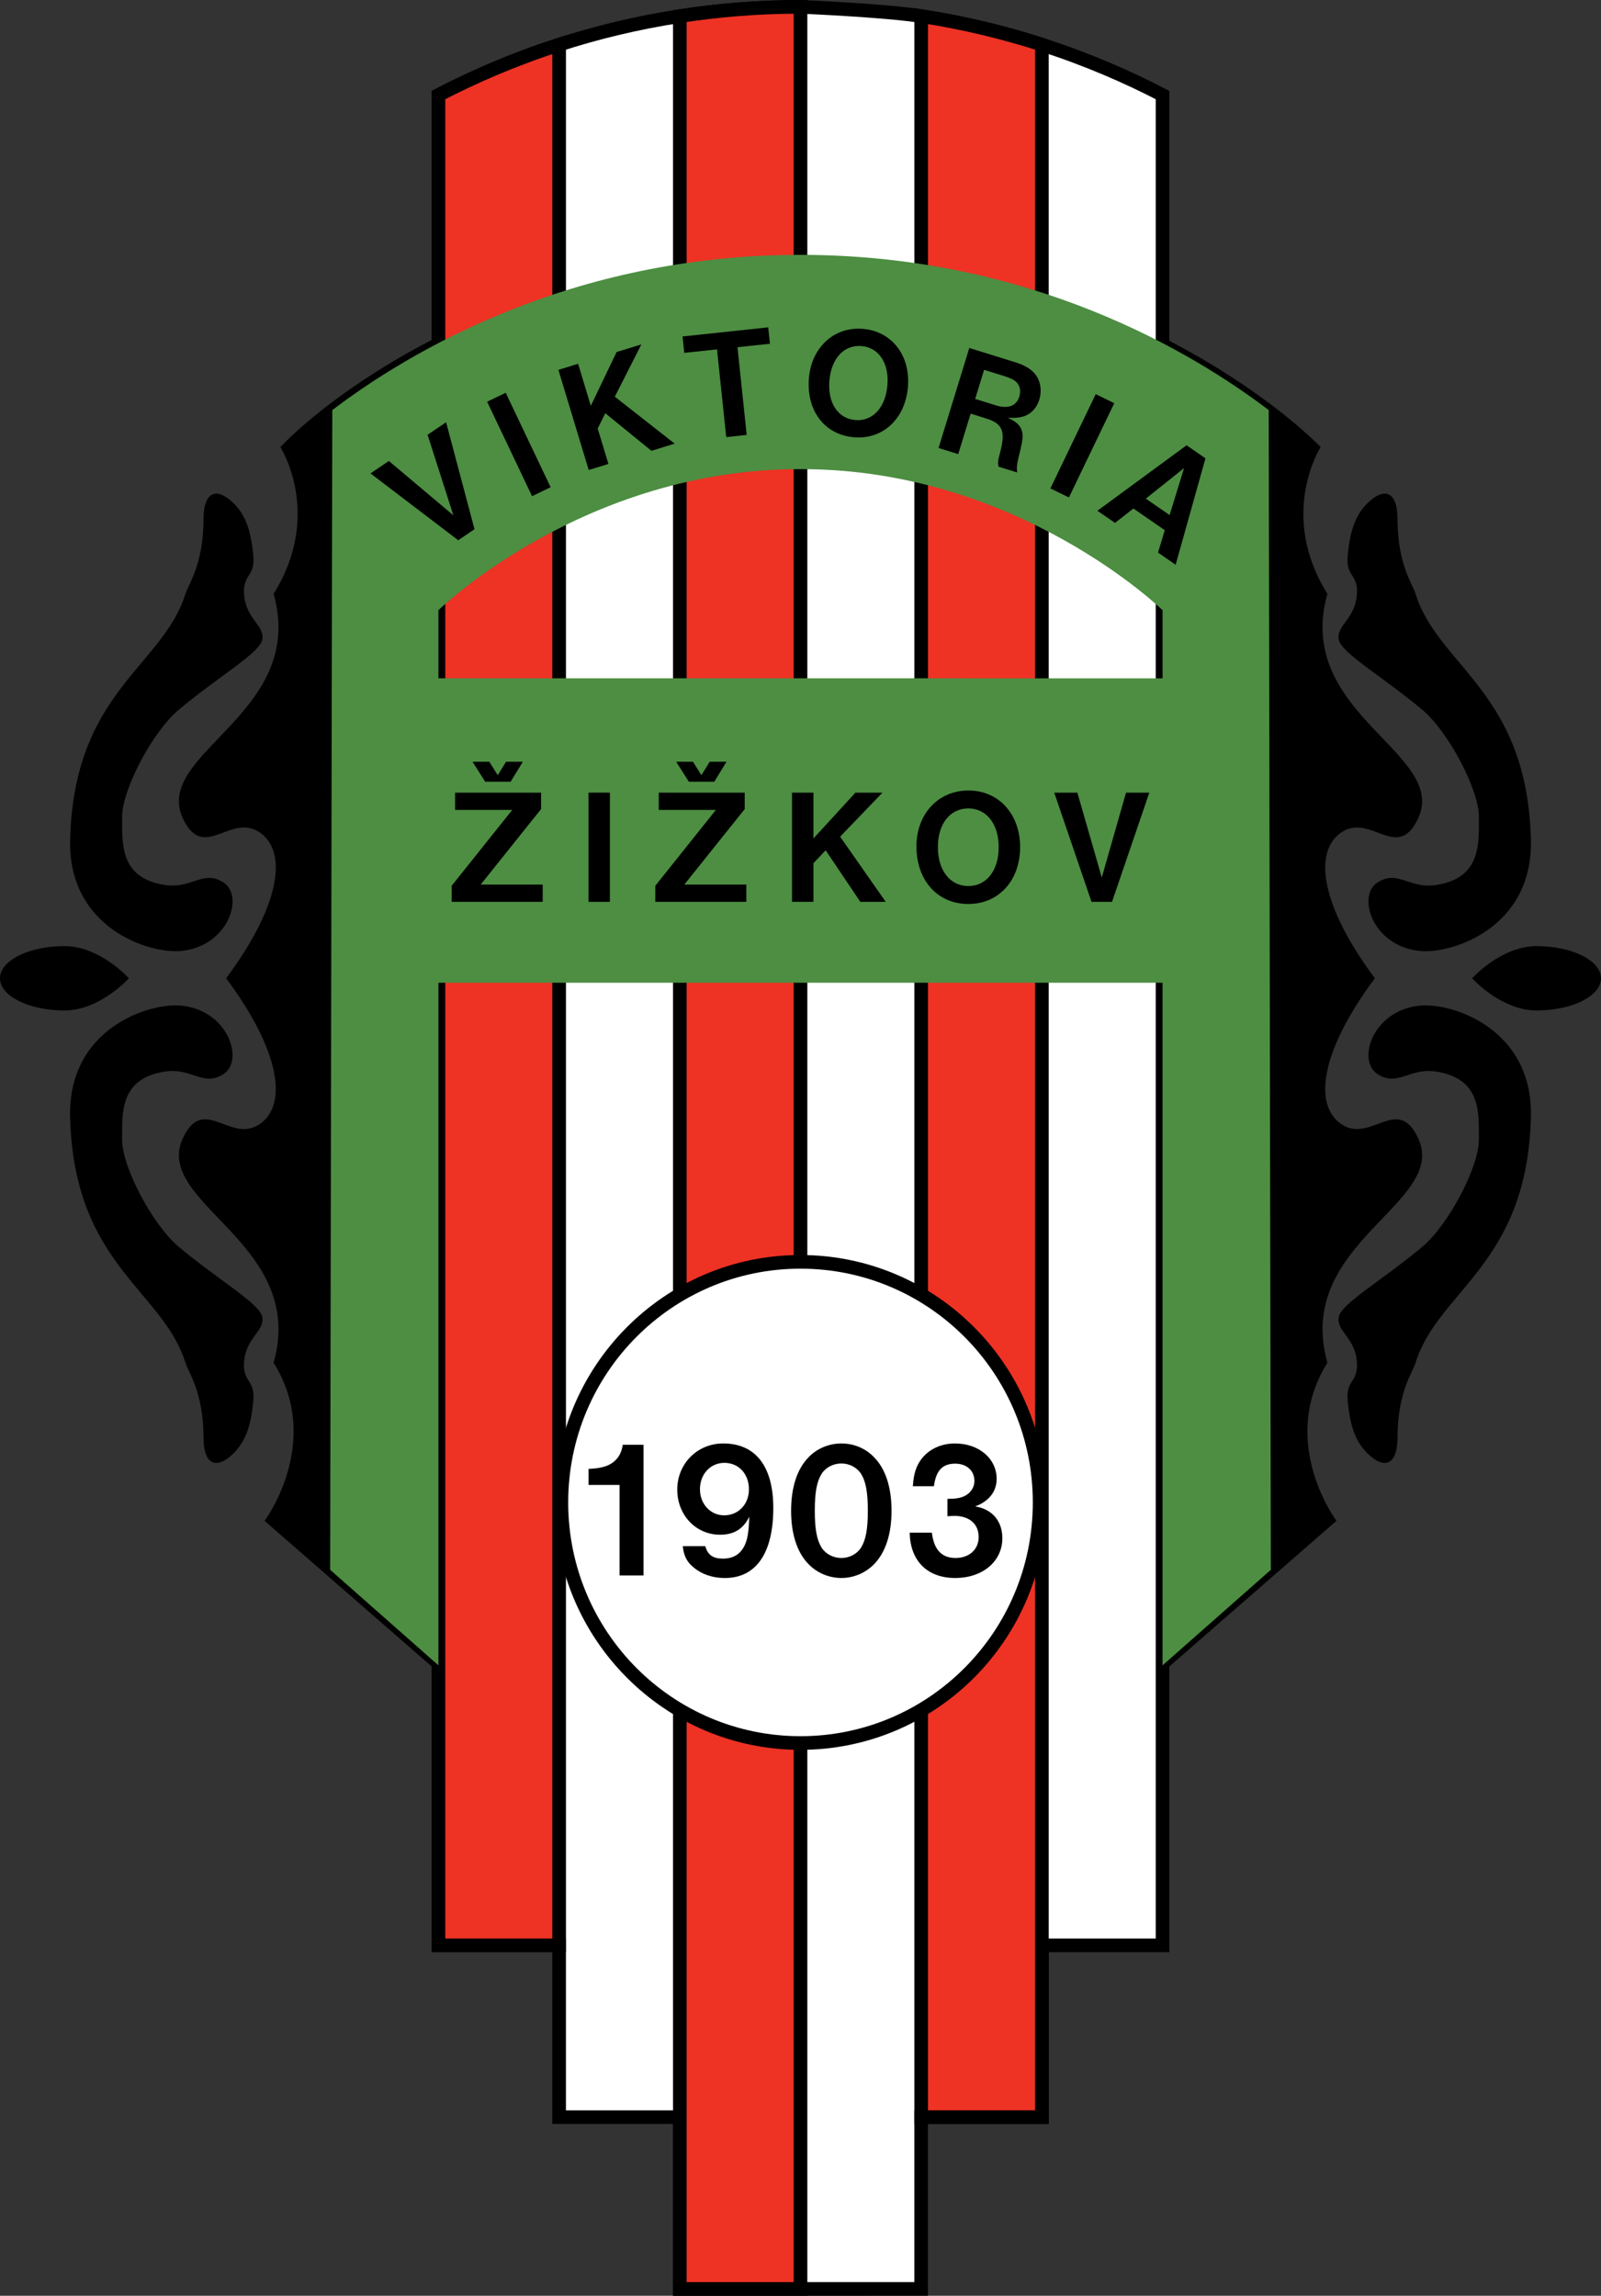 <?xml version="1.0" encoding="utf-8"?>
<!-- Generator: Adobe Illustrator 12.0.0, SVG Export Plug-In . SVG Version: 6.00 Build 51448)  -->
<!DOCTYPE svg PUBLIC "-//W3C//DTD SVG 1.1//EN" "http://www.w3.org/Graphics/SVG/1.1/DTD/svg11.dtd">
<svg  version="1.1" id="Layer_1" xmlns="http://www.w3.org/2000/svg" xmlns:xlink="http://www.w3.org/1999/xlink" width="131.258" height="188.206"
	 viewBox="0 0 131.258 188.206" overflow="visible" enable-background="new 0 0 131.258 188.206" xml:space="preserve">
<rect x="0" y="0" width="131.258" height="188.206" fill="#333333" stroke="none"/>
<g>
	<path fill-rule="evenodd" clip-rule="evenodd" d="M14.832,77.961c3.893-0.373,5.191-4.476,3.522-5.595
		c-1.668-1.119-2.612,0.52-4.82,0.187c-3.708-0.56-3.522-3.357-3.522-5.595c0-2.238,2.499-6.975,4.635-8.766
		c3.337-2.797,6.674-4.663,6.86-5.782c0.185-1.119-1.298-1.678-1.483-3.543c-0.186-1.865,0.927-1.492,0.742-3.357
		c-0.186-1.866-0.556-3.357-1.854-4.476s-2.225-0.56-2.225,1.492c0,3.73-1.237,5.363-1.483,6.154
		c-1.854,5.968-9.145,8.011-9.455,20.142C5.562,76.096,12.248,78.208,14.832,77.961L14.832,77.961z"/>
	<path fill-rule="evenodd" clip-rule="evenodd" d="M21.506,107.987c-0.186-1.119-3.522-2.983-6.86-5.781
		c-2.136-1.791-4.635-6.527-4.635-8.766c0-2.238-0.186-5.035,3.522-5.595c2.208-0.333,3.152,1.306,4.82,0.187
		c1.668-1.119,0.371-5.222-3.522-5.595c-2.584-0.248-9.27,1.865-9.084,9.138c0.31,12.131,7.601,14.174,9.455,20.142
		c0.246,0.792,1.483,2.425,1.483,6.154c0,2.052,0.927,2.611,2.225,1.492c1.298-1.118,1.668-2.611,1.854-4.476
		c0.185-1.865-0.927-1.492-0.742-3.357S21.691,109.106,21.506,107.987L21.506,107.987z"/>
	<path fill-rule="evenodd" clip-rule="evenodd" d="M10.567,80.199c0,0-2.365-2.637-5.284-2.637C2.366,77.562,0,78.742,0,80.199
		c0,1.457,2.366,2.638,5.284,2.638C8.202,82.836,10.567,80.199,10.567,80.199L10.567,80.199z"/>
	<path fill-rule="evenodd" clip-rule="evenodd" d="M109.753,52.41c0.185,1.119,3.521,2.984,6.859,5.782
		c2.136,1.791,4.635,6.528,4.635,8.766c0,2.238,0.186,5.036-3.523,5.595c-2.207,0.333-3.15-1.305-4.819-0.187
		c-1.669,1.119-0.371,5.222,3.522,5.595c2.583,0.248,9.27-1.865,9.084-9.139c-0.31-12.131-7.601-14.174-9.455-20.142
		c-0.246-0.792-1.482-2.424-1.482-6.154c0-2.051-0.928-2.611-2.226-1.492s-1.668,2.61-1.854,4.476
		c-0.186,1.865,0.927,1.492,0.741,3.357C111.05,50.731,109.568,51.291,109.753,52.41L109.753,52.41z"/>
	<path fill-rule="evenodd" clip-rule="evenodd" d="M108.826,111.717c-2.781-9.885,10.012-13.055,7.416-18.463
		c-1.7-3.543-3.894,0.56-6.304-1.119c-2.266-1.578-1.668-5.968,2.78-11.936c-4.448-5.968-5.046-10.358-2.78-11.936
		c2.41-1.679,4.604,2.424,6.304-1.119c2.596-5.408-10.197-8.579-7.416-18.464c-4.078-6.527-0.556-12.029-0.556-12.029
		S94.086,21.544,65.628,19.865C36.5,21.73,22.989,36.65,22.989,36.65s3.522,5.502-0.556,12.029
		c2.781,9.885-10.012,13.056-7.416,18.464c1.7,3.543,3.893-0.56,6.303,1.119c2.266,1.578,1.669,5.968-2.781,11.936
		c4.45,5.968,5.047,10.358,2.781,11.936c-2.41,1.679-4.603-2.424-6.303,1.119c-2.596,5.409,10.197,8.579,7.416,18.463
		c4.078,6.528-0.742,12.962-0.742,12.962l20.208,17.607H89.36l20.208-17.607C109.568,124.679,104.748,118.246,108.826,111.717
		L108.826,111.717z"/>
	<path fill-rule="evenodd" clip-rule="evenodd" d="M116.427,82.437c-3.894,0.373-5.191,4.476-3.522,5.595
		c1.669,1.119,2.612-0.519,4.819-0.187c3.709,0.56,3.523,3.357,3.523,5.595c0,2.238-2.499,6.975-4.635,8.766
		c-3.338,2.798-6.675,4.662-6.859,5.781c-0.186,1.119,1.297,1.679,1.482,3.544s-0.927,1.492-0.741,3.357
		c0.186,1.864,0.556,3.357,1.854,4.476c1.298,1.119,2.226,0.56,2.226-1.492c0-3.729,1.236-5.362,1.482-6.154
		c1.854-5.968,9.146-8.011,9.455-20.142C125.697,84.302,119.01,82.189,116.427,82.437L116.427,82.437z"/>
	<path fill-rule="evenodd" clip-rule="evenodd" d="M125.975,77.562c-2.918,0-5.284,2.637-5.284,2.637s2.366,2.638,5.284,2.638
		s5.283-1.181,5.283-2.638C131.258,78.742,128.893,77.562,125.975,77.562L125.975,77.562z"/>
	
		<path fill-rule="evenodd" clip-rule="evenodd" fill="#FFFFFF" stroke="#000000" stroke-width="1.119" stroke-miterlimit="2.613" d="
		M85.418,3.66c-3.023-0.977-6.326-1.791-9.896-2.34c-3.103-0.478-9.895-0.759-9.895-0.759c-3.494,0-6.79,0.283-9.894,0.76
		c-3.568,0.549-6.872,1.363-9.895,2.34c-3.732,1.206-7.045,2.649-9.895,4.133v151.685h9.895v14.084h9.895v14.083l19.788-0.001
		v-14.082h9.896v-14.086h9.894V7.793C92.463,6.309,89.151,4.865,85.418,3.66L85.418,3.66z"/>
	
		<path fill-rule="evenodd" clip-rule="evenodd" fill="#EE3224" stroke="#000000" stroke-width="1.119" stroke-miterlimit="2.613" d="
		M75.523,1.319v172.242h9.896v-14.084V3.659C82.395,2.683,79.092,1.869,75.523,1.319L75.523,1.319z"/>
	
		<path fill-rule="evenodd" clip-rule="evenodd" fill="#EE3224" stroke="#000000" stroke-width="1.119" stroke-miterlimit="2.613" d="
		M55.735,1.32v172.243v14.082h9.894V0.56C62.135,0.56,58.838,0.842,55.735,1.32L55.735,1.32z"/>
	
		<path fill-rule="evenodd" clip-rule="evenodd" fill="#EE3224" stroke="#000000" stroke-width="1.119" stroke-miterlimit="2.613" d="
		M45.84,3.66c-3.732,1.206-7.045,2.649-9.895,4.133v151.684h9.895V3.66L45.84,3.66z"/>
	<path fill-rule="evenodd" clip-rule="evenodd" fill="#4D8E42" d="M95.312,136.524l8.879-7.833l-0.175-95.07
		c-6.174-4.696-19.495-12.728-38.388-12.728v-0.001c-18.891,0-32.212,8.031-38.386,12.728l-0.175,95.07l8.878,7.833V80.563h59.366
		V136.524L95.312,136.524z M95.312,55.61l-59.366-0.001v-5.588c0,0,11.886-11.598,29.683-11.563v0.002
		c17.799-0.035,29.684,11.563,29.684,11.563V55.61L95.312,55.61z"/>
	
		<path fill-rule="evenodd" clip-rule="evenodd" fill="#FFFFFF" stroke="#000000" stroke-width="1.119" stroke-miterlimit="2.613" d="
		M65.628,142.891c10.828,0,19.606-8.83,19.606-19.723c0-10.892-8.778-19.723-19.606-19.723c-10.827,0-19.604,8.831-19.604,19.723
		C46.024,134.061,54.802,142.891,65.628,142.891L65.628,142.891z"/>
	<polygon fill-rule="evenodd" clip-rule="evenodd" points="31.88,37.79 37.17,42.245 35.055,35.643 36.573,34.616 38.902,43.383 
		37.565,44.288 30.374,38.809 31.88,37.79 	"/>
	<polygon fill-rule="evenodd" clip-rule="evenodd" points="41.461,32.2 45.144,39.942 43.621,40.676 39.938,32.933 41.461,32.2 	"/>
	<polygon fill-rule="evenodd" clip-rule="evenodd" points="49.881,38.035 48.266,38.53 45.78,30.319 47.396,29.824 48.439,33.271 
		50.553,28.857 52.584,28.234 50.405,32.521 55.314,36.371 53.406,36.956 49.625,33.876 49.002,35.13 49.881,38.035 	"/>
	<polygon fill-rule="evenodd" clip-rule="evenodd" points="61.217,35.655 59.539,35.833 58.784,28.641 56.1,28.926 55.959,27.583 
		62.981,26.837 63.123,28.181 60.463,28.463 61.217,35.655 	"/>
	<path fill-rule="evenodd" clip-rule="evenodd" d="M70.656,28.373c1.414,0.129,2.26,1.435,2.096,3.242
		c-0.166,1.82-1.23,2.95-2.646,2.82c-1.427-0.131-2.271-1.437-2.106-3.256C68.165,29.358,69.216,28.24,70.656,28.373L70.656,28.373z
		 M70.784,26.963c-2.356-0.216-4.231,1.472-4.46,3.997c-0.242,2.666,1.247,4.663,3.654,4.884c2.37,0.218,4.219-1.473,4.454-4.075
		C74.667,29.18,73.153,27.18,70.784,26.963L70.784,26.963z"/>
	<path fill-rule="evenodd" clip-rule="evenodd" d="M79.948,32.704l0.734-2.385l1.674,0.521c0.354,0.11,0.648,0.242,0.805,0.345
		c0.432,0.295,0.575,0.785,0.404,1.338c-0.233,0.762-0.929,1.018-1.931,0.706L79.948,32.704L79.948,32.704z M79.578,33.909
		l1.271,0.396c1.369,0.426,1.617,1.056,1.126,2.87c-0.158,0.557-0.178,0.752-0.106,1.084l1.528,0.476
		c-0.058-0.422-0.034-0.63,0.144-1.383l0.06-0.238l0.056-0.225l0.044-0.229c0.112-0.45,0.153-0.801,0.136-1.049
		c-0.075-0.629-0.402-1-1.216-1.361c0.624,0.019,0.911,0,1.265-0.105c0.6-0.164,1.11-0.691,1.311-1.343
		c0.193-0.627,0.155-1.245-0.107-1.785c-0.258-0.512-0.719-0.884-1.445-1.178c-0.216-0.081-0.35-0.122-0.826-0.271l-3.35-1.042
		l-2.522,8.2l1.613,0.502L79.578,33.909L79.578,33.909z"/>
	<polygon fill-rule="evenodd" clip-rule="evenodd" points="91.353,33.054 87.636,40.78 86.117,40.04 89.833,32.313 91.353,33.054 	
		"/>
	<path fill-rule="evenodd" clip-rule="evenodd" d="M93.94,40.878l3.135-2.503l-1.185,3.85L93.94,40.878L93.94,40.878z
		 M92.921,41.688l2.573,1.777L94.941,45.3l1.444,0.998l2.445-8.722l-1.55-1.071l-7.308,5.366l1.444,0.998L92.921,41.688
		L92.921,41.688z"/>
	<path fill-rule="evenodd" clip-rule="evenodd" d="M44.493,72.518v1.413h-7.461v-1.319l4.966-6.217h-4.686v-1.413h7.048v1.346
		l-4.952,6.19H44.493L44.493,72.518z M38.74,62.447h1.375l0.694,1.103l0.68-1.103h1.375l-1.001,1.64h-2.083L38.74,62.447
		L38.74,62.447z"/>
	<polygon fill-rule="evenodd" clip-rule="evenodd" points="50.003,64.98 50.003,73.933 48.248,73.933 48.248,64.98 50.003,64.98 	
		"/>
	<path fill-rule="evenodd" clip-rule="evenodd" d="M61.188,72.518v1.413h-7.461v-1.319l4.965-6.217h-4.685v-1.413h7.048v1.346
		l-4.952,6.19H61.188L61.188,72.518z M55.436,62.447h1.375l0.694,1.103l0.681-1.103h1.375l-1.001,1.64h-2.082L55.436,62.447
		L55.436,62.447z"/>
	<polygon fill-rule="evenodd" clip-rule="evenodd" points="66.69,73.933 64.934,73.933 64.934,64.98 66.69,64.98 66.69,68.737 
		70.133,64.98 72.349,64.98 68.878,68.589 72.617,73.933 70.534,73.933 67.691,69.705 66.69,70.767 66.69,73.933 	"/>
	<path fill-rule="evenodd" clip-rule="evenodd" d="M79.393,66.274c1.483,0,2.486,1.278,2.486,3.176c0,1.911-1.003,3.188-2.486,3.188
		c-1.498,0-2.501-1.278-2.501-3.188S77.881,66.274,79.393,66.274L79.393,66.274z M79.393,64.805c-2.475,0-4.257,1.926-4.257,4.577
		c0,2.799,1.729,4.725,4.257,4.725c2.486,0,4.242-1.926,4.242-4.658C83.635,66.731,81.879,64.805,79.393,64.805L79.393,64.805z"/>
	<polygon fill-rule="evenodd" clip-rule="evenodd" points="88.328,64.98 90.33,71.936 92.318,64.98 94.227,64.98 91.17,73.933 
		89.489,73.933 86.432,64.98 88.328,64.98 	"/>
	<path fill-rule="evenodd" clip-rule="evenodd" d="M52.757,129.154h-1.961v-7.419H48.25v-1.315c0.94-0.048,1.501-0.178,1.956-0.502
		c0.486-0.341,0.759-0.828,0.85-1.478h1.702V129.154L52.757,129.154z"/>
	<path fill-rule="evenodd" clip-rule="evenodd" d="M59.386,119.923c1.182,0,2.015,0.909,2.015,2.175c0,1.219-0.864,2.127-2.03,2.127
		c-1.122,0-1.985-0.925-1.985-2.143C57.386,120.849,58.249,119.923,59.386,119.923L59.386,119.923z M55.979,126.754
		c0.076,0.777,0.333,1.297,0.877,1.733c0.666,0.568,1.56,0.877,2.575,0.877c2.56,0,3.968-2.043,3.968-5.74
		c0-3.409-1.454-5.291-4.105-5.291c-2.121,0-3.769,1.655-3.769,3.781c0,2.095,1.527,3.701,3.511,3.701
		c1.137,0,1.909-0.471,2.394-1.477c-0.045,1.249-0.136,1.832-0.379,2.351c-0.348,0.729-0.939,1.085-1.788,1.085
		c-0.818,0-1.242-0.308-1.439-1.021H55.979L55.979,126.754z"/>
	<path fill-rule="evenodd" clip-rule="evenodd" d="M68.983,119.975c0.651,0,1.272,0.323,1.606,0.843
		c0.394,0.615,0.561,1.523,0.561,3.031s-0.167,2.398-0.561,3.031c-0.334,0.519-0.955,0.843-1.606,0.843
		c-0.666,0-1.288-0.324-1.621-0.843c-0.394-0.633-0.561-1.523-0.561-3.031s0.167-2.399,0.561-3.031
		C67.695,120.298,68.317,119.975,68.983,119.975L68.983,119.975z M68.983,118.334c-1.03,0-2.03,0.422-2.713,1.152
		c-0.927,0.958-1.412,2.466-1.412,4.362s0.485,3.404,1.412,4.361c0.698,0.731,1.683,1.153,2.713,1.153c1.016,0,2-0.422,2.698-1.153
		c0.926-0.957,1.412-2.465,1.412-4.361s-0.486-3.42-1.412-4.362C70.983,118.741,70.013,118.334,68.983,118.334L68.983,118.334z"/>
	<path fill-rule="evenodd" clip-rule="evenodd" d="M74.84,121.84c0.075-1.038,0.257-1.622,0.697-2.223
		c0.621-0.812,1.606-1.283,2.759-1.283c1.956,0,3.414,1.234,3.414,2.905c0,1.038-0.638,1.848-1.763,2.253
		c1.397,0.228,2.231,1.2,2.231,2.609c0,1.897-1.609,3.262-3.868,3.262c-2.275,0-3.686-1.396-3.729-3.715H76.4
		c0.167,1.394,0.804,2.074,1.941,2.074c1.122,0,1.895-0.696,1.895-1.719c0-1.068-0.758-1.733-2.015-1.733
		c-0.106,0-0.304,0.016-0.546,0.032v-1.427c0.667,0,1.076-0.064,1.426-0.243c0.483-0.242,0.787-0.713,0.787-1.215
		c0-0.859-0.637-1.427-1.576-1.427c-1.046,0-1.577,0.567-1.743,1.849H74.84L74.84,121.84z"/>
</g>
</svg>
